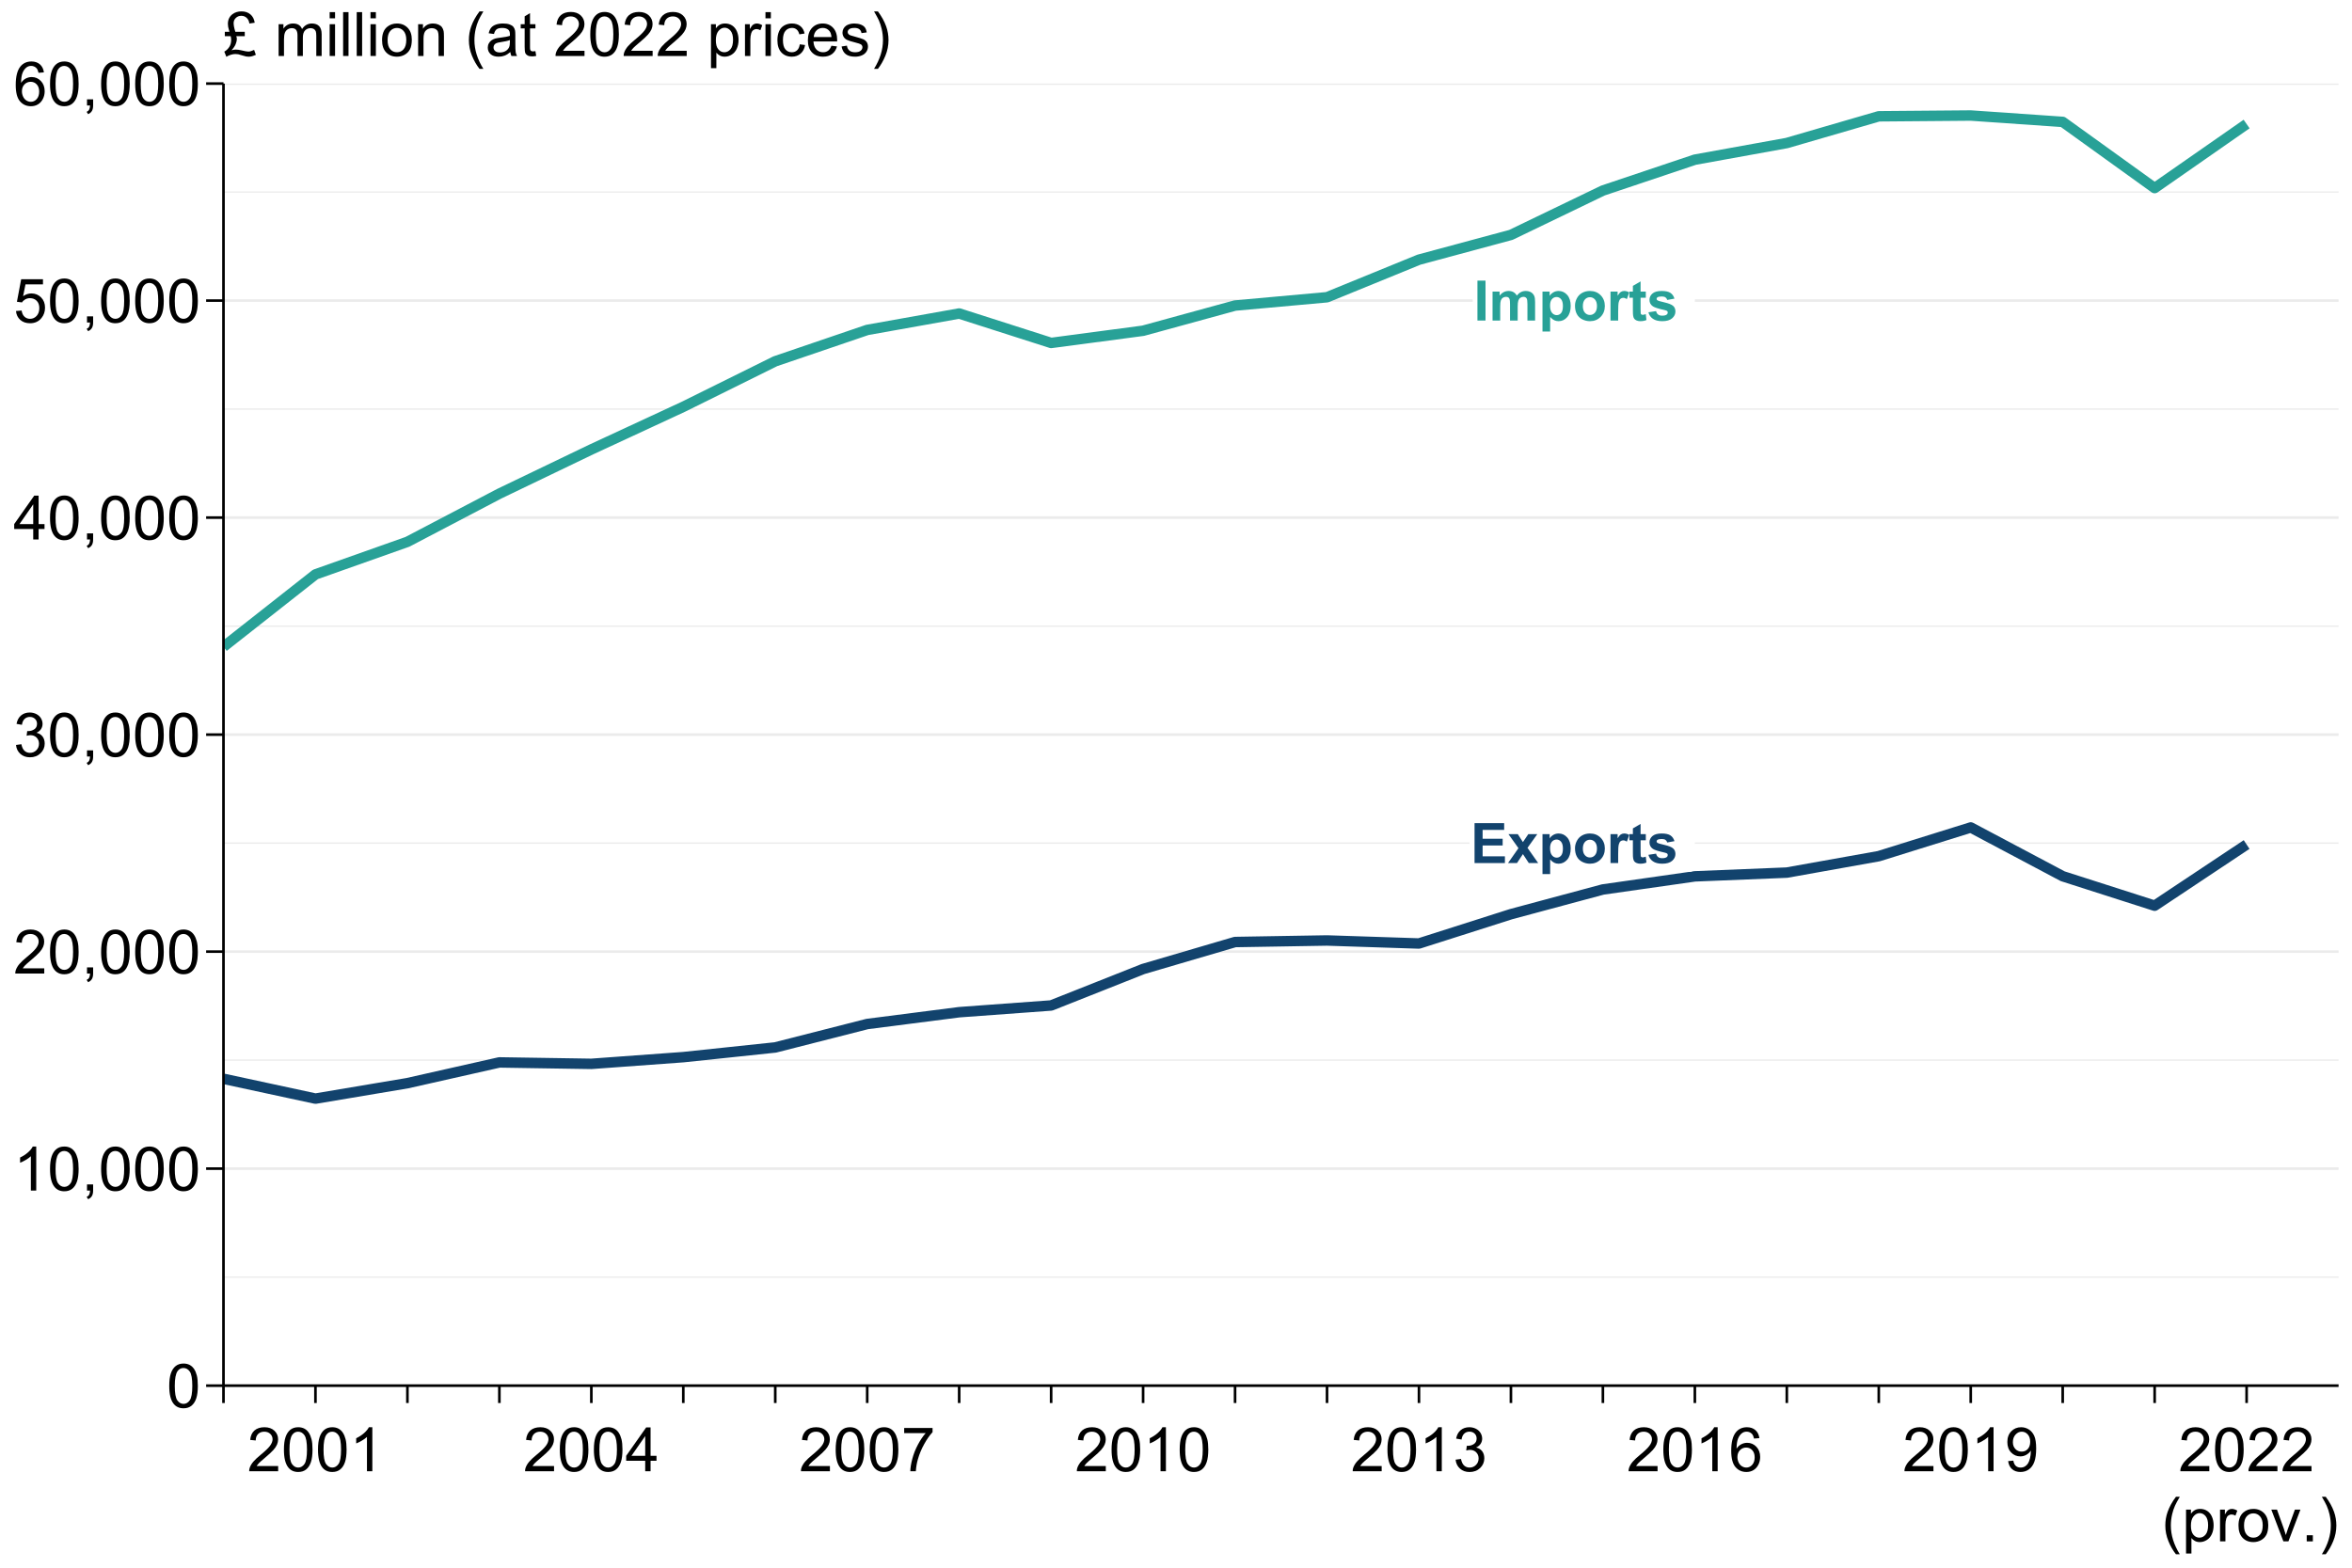 <?xml version="1.0" encoding="UTF-8"?>
<svg xmlns="http://www.w3.org/2000/svg" xmlns:xlink="http://www.w3.org/1999/xlink" width="960pt" height="640pt" viewBox="0 0 960 640" version="1.1">
<defs>
<g>
<symbol overflow="visible" id="glyph0-0">
<path style="stroke:none;" d="M 2.844 0 L 2.844 -14.227 L 14.227 -14.227 L 14.227 0 Z M 3.199 -0.355 L 13.871 -0.355 L 13.871 -13.871 L 3.199 -13.871 Z M 3.199 -0.355 "/>
</symbol>
<symbol overflow="visible" id="glyph0-1">
<path style="stroke:none;" d="M 1.656 0 L 1.656 -16.293 L 13.738 -16.293 L 13.738 -13.539 L 4.945 -13.539 L 4.945 -9.926 L 13.125 -9.926 L 13.125 -7.18 L 4.945 -7.18 L 4.945 -2.746 L 14.047 -2.746 L 14.047 0 Z M 1.656 0 "/>
</symbol>
<symbol overflow="visible" id="glyph0-2">
<path style="stroke:none;" d="M 0.133 0 L 4.391 -6.078 L 0.312 -11.805 L 4.125 -11.805 L 6.215 -8.559 L 8.414 -11.805 L 12.082 -11.805 L 8.082 -6.215 L 12.449 0 L 8.613 0 L 6.215 -3.656 L 3.789 0 Z M 0.133 0 "/>
</symbol>
<symbol overflow="visible" id="glyph0-3">
<path style="stroke:none;" d="M 1.543 -11.805 L 4.457 -11.805 L 4.457 -10.07 C 4.832 -10.66 5.344 -11.141 5.988 -11.512 C 6.633 -11.883 7.348 -12.07 8.137 -12.07 C 9.504 -12.07 10.668 -11.531 11.625 -10.457 C 12.578 -9.383 13.055 -7.887 13.059 -5.969 C 13.055 -3.996 12.574 -2.465 11.613 -1.371 C 10.648 -0.281 9.48 0.262 8.113 0.266 C 7.461 0.262 6.871 0.137 6.34 -0.121 C 5.809 -0.379 5.25 -0.824 4.668 -1.457 L 4.668 4.488 L 1.543 4.488 Z M 4.633 -6.102 C 4.629 -4.773 4.891 -3.793 5.422 -3.16 C 5.945 -2.523 6.59 -2.207 7.348 -2.211 C 8.074 -2.207 8.676 -2.5 9.156 -3.082 C 9.637 -3.664 9.879 -4.617 9.879 -5.945 C 9.879 -7.18 9.629 -8.098 9.133 -8.699 C 8.637 -9.297 8.023 -9.598 7.293 -9.602 C 6.523 -9.598 5.887 -9.305 5.387 -8.719 C 4.879 -8.129 4.629 -7.254 4.633 -6.102 Z M 4.633 -6.102 "/>
</symbol>
<symbol overflow="visible" id="glyph0-4">
<path style="stroke:none;" d="M 0.91 -6.07 C 0.906 -7.105 1.164 -8.105 1.676 -9.078 C 2.188 -10.047 2.91 -10.789 3.852 -11.301 C 4.785 -11.812 5.832 -12.07 6.992 -12.07 C 8.773 -12.07 10.238 -11.488 11.379 -10.328 C 12.52 -9.168 13.09 -7.703 13.094 -5.934 C 13.09 -4.148 12.512 -2.668 11.363 -1.496 C 10.207 -0.32 8.758 0.262 7.012 0.266 C 5.93 0.262 4.898 0.023 3.918 -0.465 C 2.934 -0.949 2.188 -1.668 1.676 -2.617 C 1.164 -3.559 0.906 -4.711 0.91 -6.07 Z M 4.113 -5.902 C 4.113 -4.727 4.391 -3.832 4.945 -3.211 C 5.5 -2.586 6.184 -2.273 7.004 -2.277 C 7.816 -2.273 8.5 -2.586 9.051 -3.211 C 9.602 -3.832 9.879 -4.734 9.879 -5.926 C 9.879 -7.074 9.602 -7.965 9.051 -8.59 C 8.5 -9.211 7.816 -9.52 7.004 -9.523 C 6.184 -9.52 5.5 -9.211 4.945 -8.59 C 4.391 -7.965 4.113 -7.066 4.113 -5.902 Z M 4.113 -5.902 "/>
</symbol>
<symbol overflow="visible" id="glyph0-5">
<path style="stroke:none;" d="M 4.625 0 L 1.5 0 L 1.5 -11.805 L 4.402 -11.805 L 4.402 -10.125 C 4.895 -10.914 5.34 -11.434 5.738 -11.691 C 6.133 -11.941 6.586 -12.07 7.09 -12.07 C 7.801 -12.07 8.484 -11.871 9.148 -11.48 L 8.18 -8.758 C 7.652 -9.098 7.164 -9.27 6.715 -9.27 C 6.277 -9.27 5.906 -9.148 5.602 -8.906 C 5.297 -8.664 5.055 -8.227 4.883 -7.602 C 4.707 -6.969 4.621 -5.652 4.625 -3.645 Z M 4.625 0 "/>
</symbol>
<symbol overflow="visible" id="glyph0-6">
<path style="stroke:none;" d="M 7.047 -11.805 L 7.047 -9.312 L 4.914 -9.312 L 4.914 -4.559 C 4.91 -3.594 4.93 -3.031 4.973 -2.871 C 5.012 -2.711 5.105 -2.578 5.25 -2.477 C 5.395 -2.371 5.57 -2.32 5.781 -2.324 C 6.066 -2.32 6.484 -2.418 7.035 -2.621 L 7.301 -0.199 C 6.574 0.109 5.75 0.262 4.836 0.266 C 4.266 0.262 3.758 0.172 3.309 -0.016 C 2.855 -0.203 2.523 -0.449 2.316 -0.75 C 2.102 -1.047 1.957 -1.453 1.879 -1.969 C 1.809 -2.328 1.773 -3.059 1.777 -4.168 L 1.777 -9.312 L 0.344 -9.312 L 0.344 -11.805 L 1.777 -11.805 L 1.777 -14.148 L 4.914 -15.973 L 4.914 -11.805 Z M 7.047 -11.805 "/>
</symbol>
<symbol overflow="visible" id="glyph0-7">
<path style="stroke:none;" d="M 0.535 -3.367 L 3.668 -3.844 C 3.801 -3.234 4.07 -2.773 4.477 -2.461 C 4.883 -2.145 5.453 -1.984 6.191 -1.988 C 6.996 -1.984 7.602 -2.133 8.012 -2.434 C 8.285 -2.637 8.426 -2.918 8.426 -3.27 C 8.426 -3.504 8.352 -3.699 8.203 -3.855 C 8.047 -4.004 7.695 -4.141 7.156 -4.27 C 4.633 -4.82 3.039 -5.328 2.367 -5.789 C 1.434 -6.426 0.965 -7.309 0.969 -8.445 C 0.965 -9.465 1.371 -10.324 2.18 -11.023 C 2.984 -11.719 4.234 -12.07 5.934 -12.07 C 7.547 -12.07 8.746 -11.805 9.535 -11.281 C 10.316 -10.75 10.859 -9.973 11.16 -8.945 L 8.215 -8.402 C 8.086 -8.859 7.844 -9.211 7.496 -9.457 C 7.141 -9.699 6.641 -9.82 5.992 -9.824 C 5.168 -9.82 4.578 -9.707 4.223 -9.48 C 3.984 -9.316 3.867 -9.105 3.867 -8.848 C 3.867 -8.621 3.969 -8.43 4.18 -8.281 C 4.457 -8.07 5.43 -7.777 7.094 -7.402 C 8.754 -7.02 9.918 -6.559 10.582 -6.012 C 11.23 -5.457 11.555 -4.684 11.559 -3.691 C 11.555 -2.605 11.102 -1.672 10.203 -0.898 C 9.297 -0.121 7.961 0.262 6.191 0.266 C 4.578 0.262 3.305 -0.059 2.371 -0.711 C 1.434 -1.359 0.82 -2.246 0.535 -3.367 Z M 0.535 -3.367 "/>
</symbol>
<symbol overflow="visible" id="glyph0-8">
<path style="stroke:none;" d="M 1.555 0 L 1.555 -16.293 L 4.848 -16.293 L 4.848 0 Z M 1.555 0 "/>
</symbol>
<symbol overflow="visible" id="glyph0-9">
<path style="stroke:none;" d="M 1.402 -11.805 L 4.277 -11.805 L 4.277 -10.191 C 5.309 -11.441 6.535 -12.07 7.957 -12.07 C 8.711 -12.07 9.363 -11.914 9.922 -11.602 C 10.477 -11.289 10.934 -10.816 11.293 -10.191 C 11.809 -10.816 12.367 -11.289 12.969 -11.602 C 13.566 -11.914 14.211 -12.07 14.895 -12.07 C 15.762 -12.07 16.492 -11.895 17.094 -11.543 C 17.691 -11.191 18.141 -10.672 18.438 -9.992 C 18.652 -9.484 18.762 -8.672 18.762 -7.547 L 18.762 0 L 15.637 0 L 15.637 -6.746 C 15.633 -7.914 15.527 -8.672 15.316 -9.016 C 15.027 -9.457 14.582 -9.68 13.98 -9.68 C 13.543 -9.68 13.129 -9.543 12.746 -9.277 C 12.359 -9.008 12.082 -8.617 11.914 -8.105 C 11.742 -7.59 11.66 -6.777 11.66 -5.668 L 11.66 0 L 8.535 0 L 8.535 -6.469 C 8.531 -7.617 8.477 -8.355 8.367 -8.691 C 8.258 -9.02 8.086 -9.27 7.852 -9.434 C 7.617 -9.598 7.301 -9.68 6.902 -9.68 C 6.418 -9.68 5.984 -9.547 5.602 -9.289 C 5.215 -9.027 4.938 -8.656 4.773 -8.168 C 4.605 -7.676 4.523 -6.863 4.523 -5.734 L 4.523 0 L 1.402 0 Z M 1.402 -11.805 "/>
</symbol>
<symbol overflow="visible" id="glyph1-0">
<path style="stroke:none;" d="M 3.125 0 L 3.125 -15.625 L 15.625 -15.625 L 15.625 0 Z M 3.516 -0.391 L 15.234 -0.391 L 15.234 -15.234 L 3.516 -15.234 Z M 3.516 -0.391 "/>
</symbol>
<symbol overflow="visible" id="glyph1-1">
<path style="stroke:none;" d="M 1.039 -8.824 C 1.035 -10.941 1.254 -12.645 1.691 -13.934 C 2.125 -15.223 2.77 -16.215 3.629 -16.918 C 4.484 -17.613 5.566 -17.965 6.871 -17.969 C 7.828 -17.965 8.672 -17.77 9.398 -17.387 C 10.121 -16.996 10.719 -16.441 11.191 -15.715 C 11.664 -14.988 12.035 -14.102 12.305 -13.055 C 12.57 -12.008 12.703 -10.598 12.707 -8.824 C 12.703 -6.723 12.488 -5.027 12.059 -3.738 C 11.629 -2.449 10.984 -1.453 10.125 -0.75 C 9.266 -0.047 8.18 0.305 6.871 0.305 C 5.145 0.305 3.789 -0.312 2.809 -1.551 C 1.625 -3.039 1.035 -5.465 1.039 -8.824 Z M 3.297 -8.824 C 3.293 -5.887 3.637 -3.93 4.328 -2.957 C 5.012 -1.984 5.859 -1.5 6.871 -1.5 C 7.879 -1.5 8.727 -1.988 9.418 -2.965 C 10.102 -3.941 10.445 -5.895 10.449 -8.824 C 10.445 -11.77 10.102 -13.727 9.418 -14.695 C 8.727 -15.664 7.871 -16.148 6.848 -16.148 C 5.836 -16.148 5.031 -15.719 4.43 -14.867 C 3.672 -13.773 3.293 -11.762 3.297 -8.824 Z M 3.297 -8.824 "/>
</symbol>
<symbol overflow="visible" id="glyph1-2">
<path style="stroke:none;" d="M 9.312 0 L 7.117 0 L 7.117 -14 C 6.586 -13.492 5.891 -12.988 5.035 -12.488 C 4.172 -11.98 3.402 -11.602 2.723 -11.352 L 2.723 -13.477 C 3.949 -14.055 5.023 -14.754 5.945 -15.574 C 6.863 -16.395 7.516 -17.191 7.898 -17.969 L 9.312 -17.969 Z M 9.312 0 "/>
</symbol>
<symbol overflow="visible" id="glyph1-3">
<path style="stroke:none;" d="M 2.223 0 L 2.223 -2.504 L 4.723 -2.504 L 4.723 0 C 4.723 0.918 4.559 1.66 4.234 2.227 C 3.906 2.793 3.391 3.23 2.688 3.539 L 2.074 2.602 C 2.535 2.398 2.875 2.098 3.098 1.703 C 3.316 1.305 3.441 0.738 3.469 0 Z M 2.223 0 "/>
</symbol>
<symbol overflow="visible" id="glyph1-4">
<path style="stroke:none;" d="M 12.586 -2.113 L 12.586 0 L 0.758 0 C 0.738 -0.527 0.824 -1.035 1.012 -1.527 C 1.312 -2.328 1.793 -3.121 2.457 -3.906 C 3.117 -4.684 4.078 -5.586 5.336 -6.617 C 7.277 -8.207 8.59 -9.473 9.277 -10.406 C 9.957 -11.336 10.301 -12.215 10.305 -13.051 C 10.301 -13.918 9.988 -14.652 9.367 -15.25 C 8.742 -15.848 7.93 -16.148 6.934 -16.148 C 5.871 -16.148 5.027 -15.828 4.395 -15.195 C 3.758 -14.559 3.434 -13.684 3.43 -12.562 L 1.172 -12.793 C 1.324 -14.473 1.902 -15.758 2.914 -16.645 C 3.922 -17.523 5.281 -17.965 6.984 -17.969 C 8.699 -17.965 10.055 -17.488 11.059 -16.539 C 12.059 -15.586 12.562 -14.406 12.562 -13 C 12.562 -12.281 12.414 -11.578 12.121 -10.887 C 11.828 -10.195 11.344 -9.465 10.664 -8.703 C 9.984 -7.934 8.852 -6.887 7.273 -5.555 C 5.953 -4.445 5.109 -3.691 4.734 -3.301 C 4.359 -2.902 4.051 -2.508 3.809 -2.113 Z M 12.586 -2.113 "/>
</symbol>
<symbol overflow="visible" id="glyph1-5">
<path style="stroke:none;" d="M 1.051 -4.723 L 3.246 -5.016 C 3.496 -3.77 3.926 -2.871 4.535 -2.324 C 5.141 -1.773 5.879 -1.5 6.75 -1.5 C 7.781 -1.5 8.652 -1.855 9.367 -2.574 C 10.078 -3.285 10.434 -4.176 10.438 -5.238 C 10.434 -6.246 10.105 -7.074 9.449 -7.73 C 8.789 -8.383 7.949 -8.711 6.934 -8.715 C 6.516 -8.711 6 -8.633 5.383 -8.473 L 5.629 -10.398 C 5.773 -10.379 5.891 -10.371 5.98 -10.375 C 6.914 -10.371 7.758 -10.613 8.508 -11.105 C 9.258 -11.59 9.633 -12.344 9.633 -13.367 C 9.633 -14.168 9.359 -14.836 8.812 -15.367 C 8.266 -15.895 7.562 -16.16 6.703 -16.164 C 5.848 -16.16 5.133 -15.891 4.566 -15.355 C 3.992 -14.816 3.629 -14.012 3.469 -12.938 L 1.27 -13.328 C 1.535 -14.801 2.145 -15.941 3.098 -16.754 C 4.047 -17.559 5.23 -17.965 6.652 -17.969 C 7.625 -17.965 8.523 -17.754 9.348 -17.34 C 10.168 -16.918 10.797 -16.348 11.234 -15.625 C 11.668 -14.898 11.887 -14.129 11.891 -13.316 C 11.887 -12.539 11.68 -11.836 11.266 -11.203 C 10.848 -10.57 10.234 -10.066 9.422 -9.691 C 10.48 -9.449 11.301 -8.941 11.891 -8.172 C 12.473 -7.402 12.766 -6.441 12.77 -5.285 C 12.766 -3.723 12.195 -2.398 11.059 -1.312 C 9.918 -0.227 8.48 0.316 6.738 0.316 C 5.168 0.316 3.863 -0.148 2.824 -1.086 C 1.785 -2.02 1.191 -3.234 1.051 -4.723 Z M 1.051 -4.723 "/>
</symbol>
<symbol overflow="visible" id="glyph1-6">
<path style="stroke:none;" d="M 8.082 0 L 8.082 -4.285 L 0.316 -4.285 L 0.316 -6.297 L 8.484 -17.895 L 10.277 -17.895 L 10.277 -6.297 L 12.695 -6.297 L 12.695 -4.285 L 10.277 -4.285 L 10.277 0 Z M 8.082 -6.297 L 8.082 -14.367 L 2.477 -6.297 Z M 8.082 -6.297 "/>
</symbol>
<symbol overflow="visible" id="glyph1-7">
<path style="stroke:none;" d="M 1.039 -4.688 L 3.344 -4.883 C 3.512 -3.758 3.91 -2.914 4.535 -2.348 C 5.156 -1.781 5.906 -1.5 6.789 -1.5 C 7.844 -1.5 8.738 -1.898 9.473 -2.695 C 10.203 -3.492 10.57 -4.551 10.57 -5.871 C 10.57 -7.121 10.219 -8.109 9.516 -8.836 C 8.812 -9.562 7.891 -9.926 6.75 -9.926 C 6.039 -9.926 5.398 -9.762 4.832 -9.441 C 4.262 -9.117 3.816 -8.703 3.492 -8.191 L 1.43 -8.461 L 3.16 -17.652 L 12.062 -17.652 L 12.062 -15.551 L 4.918 -15.551 L 3.953 -10.742 C 5.027 -11.488 6.156 -11.863 7.336 -11.867 C 8.898 -11.863 10.215 -11.324 11.289 -10.242 C 12.363 -9.156 12.902 -7.762 12.902 -6.066 C 12.902 -4.441 12.43 -3.043 11.488 -1.867 C 10.336 -0.418 8.77 0.305 6.789 0.305 C 5.156 0.305 3.828 -0.148 2.801 -1.062 C 1.77 -1.969 1.18 -3.18 1.039 -4.688 Z M 1.039 -4.688 "/>
</symbol>
<symbol overflow="visible" id="glyph1-8">
<path style="stroke:none;" d="M 12.438 -13.512 L 10.254 -13.344 C 10.059 -14.203 9.781 -14.832 9.422 -15.223 C 8.828 -15.848 8.094 -16.16 7.227 -16.164 C 6.523 -16.16 5.91 -15.965 5.383 -15.578 C 4.688 -15.07 4.141 -14.332 3.746 -13.367 C 3.344 -12.395 3.137 -11.016 3.125 -9.227 C 3.648 -10.031 4.297 -10.629 5.066 -11.023 C 5.828 -11.41 6.629 -11.605 7.469 -11.609 C 8.934 -11.605 10.18 -11.066 11.211 -9.992 C 12.238 -8.91 12.754 -7.52 12.758 -5.812 C 12.754 -4.688 12.512 -3.641 12.031 -2.68 C 11.543 -1.711 10.879 -0.973 10.035 -0.465 C 9.188 0.051 8.227 0.305 7.152 0.305 C 5.32 0.305 3.828 -0.367 2.672 -1.715 C 1.516 -3.059 0.938 -5.277 0.941 -8.375 C 0.938 -11.828 1.574 -14.344 2.855 -15.918 C 3.965 -17.281 5.469 -17.965 7.359 -17.969 C 8.766 -17.965 9.918 -17.57 10.82 -16.785 C 11.719 -15.992 12.258 -14.902 12.438 -13.512 Z M 3.469 -5.797 C 3.469 -5.039 3.629 -4.316 3.949 -3.625 C 4.27 -2.93 4.719 -2.402 5.297 -2.043 C 5.875 -1.68 6.48 -1.5 7.117 -1.5 C 8.043 -1.5 8.84 -1.871 9.508 -2.621 C 10.176 -3.367 10.512 -4.387 10.512 -5.676 C 10.512 -6.91 10.18 -7.883 9.52 -8.598 C 8.859 -9.309 8.031 -9.668 7.031 -9.668 C 6.039 -9.668 5.195 -9.309 4.504 -8.598 C 3.812 -7.883 3.469 -6.949 3.469 -5.797 Z M 3.469 -5.797 "/>
</symbol>
<symbol overflow="visible" id="glyph1-9">
<path style="stroke:none;" d="M 1.184 -15.551 L 1.184 -17.664 L 12.77 -17.664 L 12.77 -15.953 C 11.625 -14.738 10.496 -13.129 9.379 -11.121 C 8.258 -9.109 7.395 -7.039 6.789 -4.918 C 6.348 -3.418 6.066 -1.781 5.945 0 L 3.688 0 C 3.707 -1.406 3.984 -3.105 4.516 -5.102 C 5.043 -7.094 5.801 -9.016 6.793 -10.871 C 7.777 -12.719 8.832 -14.281 9.949 -15.551 Z M 1.184 -15.551 "/>
</symbol>
<symbol overflow="visible" id="glyph1-10">
<path style="stroke:none;" d="M 1.367 -4.137 L 3.48 -4.332 C 3.656 -3.336 3.996 -2.617 4.504 -2.172 C 5.008 -1.723 5.656 -1.5 6.445 -1.5 C 7.117 -1.5 7.707 -1.652 8.219 -1.965 C 8.727 -2.27 9.145 -2.684 9.473 -3.203 C 9.797 -3.719 10.07 -4.418 10.289 -5.297 C 10.508 -6.176 10.617 -7.07 10.621 -7.984 C 10.617 -8.078 10.613 -8.223 10.609 -8.422 C 10.168 -7.719 9.566 -7.152 8.805 -6.719 C 8.043 -6.281 7.219 -6.062 6.336 -6.066 C 4.852 -6.062 3.598 -6.602 2.574 -7.676 C 1.547 -8.75 1.035 -10.164 1.039 -11.926 C 1.035 -13.738 1.57 -15.199 2.645 -16.309 C 3.711 -17.41 5.051 -17.965 6.664 -17.969 C 7.824 -17.965 8.891 -17.652 9.855 -17.027 C 10.82 -16.402 11.551 -15.508 12.055 -14.348 C 12.551 -13.188 12.801 -11.508 12.805 -9.312 C 12.801 -7.023 12.555 -5.203 12.059 -3.852 C 11.562 -2.492 10.824 -1.461 9.844 -0.758 C 8.863 -0.047 7.715 0.305 6.398 0.305 C 4.996 0.305 3.852 -0.082 2.965 -0.859 C 2.078 -1.637 1.543 -2.73 1.367 -4.137 Z M 10.363 -12.035 C 10.359 -13.297 10.023 -14.297 9.355 -15.039 C 8.684 -15.777 7.875 -16.148 6.934 -16.148 C 5.953 -16.148 5.105 -15.75 4.383 -14.953 C 3.656 -14.156 3.293 -13.121 3.297 -11.852 C 3.293 -10.711 3.637 -9.785 4.328 -9.074 C 5.012 -8.359 5.859 -8.004 6.871 -8.008 C 7.887 -8.004 8.723 -8.359 9.379 -9.074 C 10.031 -9.785 10.359 -10.773 10.363 -12.035 Z M 10.363 -12.035 "/>
</symbol>
<symbol overflow="visible" id="glyph1-11">
<path style="stroke:none;" d="M 4.836 -9.875 L 8.68 -9.875 L 8.68 -8.07 L 5.211 -8.07 C 5.363 -7.707 5.441 -7.352 5.445 -6.996 C 5.441 -6.285 5.273 -5.535 4.938 -4.746 C 4.598 -3.957 4.043 -3.152 3.273 -2.332 C 3.91 -2.512 4.496 -2.602 5.031 -2.602 C 5.703 -2.602 6.465 -2.5 7.312 -2.297 C 8.711 -1.961 9.656 -1.793 10.156 -1.793 C 10.754 -1.793 11.535 -2.02 12.5 -2.477 L 13.207 -0.465 C 12.457 -0.145 11.875 0.059 11.469 0.156 C 11.055 0.254 10.648 0.305 10.242 0.305 C 9.898 0.305 9.551 0.27 9.203 0.207 C 8.98 0.164 8.453 0.02 7.621 -0.234 C 6.785 -0.492 6.246 -0.645 6.008 -0.695 C 5.621 -0.758 5.238 -0.789 4.859 -0.793 C 4.27 -0.789 3.645 -0.688 2.984 -0.488 C 2.316 -0.281 1.715 -0.008 1.172 0.344 L 0.328 -1.77 C 1.109 -2.199 1.77 -2.812 2.316 -3.617 C 2.859 -4.414 3.133 -5.395 3.137 -6.555 C 3.133 -7.051 3.066 -7.555 2.93 -8.07 L 0.539 -8.07 L 0.539 -9.875 L 2.418 -9.875 C 2.148 -10.781 1.977 -11.449 1.902 -11.871 C 1.828 -12.289 1.793 -12.695 1.793 -13.098 C 1.793 -14.785 2.418 -16.109 3.676 -17.066 C 4.68 -17.82 5.902 -18.199 7.336 -18.199 C 8.809 -18.199 10.023 -17.793 10.98 -16.984 C 11.934 -16.176 12.52 -15.039 12.742 -13.574 L 10.559 -13.246 C 10.434 -14.219 10.066 -14.988 9.465 -15.551 C 8.855 -16.113 8.133 -16.395 7.289 -16.395 C 6.383 -16.395 5.629 -16.102 5.035 -15.52 C 4.434 -14.938 4.137 -14.234 4.137 -13.414 C 4.137 -12.508 4.367 -11.328 4.836 -9.875 Z M 4.836 -9.875 "/>
</symbol>
<symbol overflow="visible" id="glyph1-12">
<path style="stroke:none;" d=""/>
</symbol>
<symbol overflow="visible" id="glyph1-13">
<path style="stroke:none;" d="M 1.648 0 L 1.648 -12.965 L 3.613 -12.965 L 3.613 -11.145 C 4.016 -11.777 4.555 -12.285 5.234 -12.676 C 5.906 -13.059 6.676 -13.254 7.543 -13.258 C 8.5 -13.254 9.289 -13.055 9.906 -12.66 C 10.52 -12.258 10.953 -11.699 11.207 -10.984 C 12.227 -12.496 13.562 -13.254 15.211 -13.258 C 16.496 -13.254 17.484 -12.898 18.176 -12.188 C 18.867 -11.477 19.211 -10.379 19.215 -8.898 L 19.215 0 L 17.027 0 L 17.027 -8.168 C 17.027 -9.043 16.953 -9.672 16.812 -10.062 C 16.668 -10.445 16.41 -10.758 16.039 -10.996 C 15.66 -11.23 15.223 -11.348 14.723 -11.352 C 13.809 -11.348 13.051 -11.047 12.449 -10.441 C 11.844 -9.836 11.543 -8.863 11.547 -7.531 L 11.547 0 L 9.352 0 L 9.352 -8.422 C 9.352 -9.395 9.172 -10.129 8.812 -10.617 C 8.453 -11.105 7.867 -11.348 7.055 -11.352 C 6.438 -11.348 5.863 -11.188 5.34 -10.863 C 4.812 -10.535 4.434 -10.059 4.199 -9.434 C 3.961 -8.809 3.844 -7.906 3.844 -6.727 L 3.844 0 Z M 1.648 0 "/>
</symbol>
<symbol overflow="visible" id="glyph1-14">
<path style="stroke:none;" d="M 1.66 -15.367 L 1.66 -17.895 L 3.859 -17.895 L 3.859 -15.367 Z M 1.66 0 L 1.66 -12.965 L 3.859 -12.965 L 3.859 0 Z M 1.66 0 "/>
</symbol>
<symbol overflow="visible" id="glyph1-15">
<path style="stroke:none;" d="M 1.598 0 L 1.598 -17.895 L 3.797 -17.895 L 3.797 0 Z M 1.598 0 "/>
</symbol>
<symbol overflow="visible" id="glyph1-16">
<path style="stroke:none;" d="M 0.828 -6.48 C 0.824 -8.879 1.492 -10.656 2.832 -11.816 C 3.941 -12.773 5.301 -13.254 6.91 -13.258 C 8.688 -13.254 10.145 -12.668 11.277 -11.504 C 12.406 -10.332 12.973 -8.719 12.977 -6.664 C 12.973 -4.992 12.723 -3.68 12.227 -2.727 C 11.723 -1.766 10.992 -1.023 10.039 -0.5 C 9.078 0.031 8.035 0.293 6.91 0.293 C 5.09 0.293 3.625 -0.289 2.508 -1.453 C 1.387 -2.617 0.824 -4.293 0.828 -6.48 Z M 3.09 -6.48 C 3.086 -4.82 3.449 -3.578 4.176 -2.754 C 4.898 -1.926 5.809 -1.512 6.91 -1.516 C 7.996 -1.512 8.906 -1.926 9.633 -2.758 C 10.355 -3.586 10.715 -4.852 10.719 -6.555 C 10.715 -8.156 10.352 -9.371 9.625 -10.199 C 8.895 -11.023 7.988 -11.438 6.91 -11.438 C 5.809 -11.438 4.898 -11.023 4.176 -10.203 C 3.449 -9.379 3.086 -8.141 3.09 -6.48 Z M 3.09 -6.48 "/>
</symbol>
<symbol overflow="visible" id="glyph1-17">
<path style="stroke:none;" d="M 1.648 0 L 1.648 -12.965 L 3.625 -12.965 L 3.625 -11.121 C 4.574 -12.543 5.949 -13.254 7.75 -13.258 C 8.527 -13.254 9.246 -13.113 9.906 -12.836 C 10.559 -12.551 11.051 -12.184 11.379 -11.73 C 11.703 -11.273 11.93 -10.73 12.062 -10.109 C 12.141 -9.695 12.18 -8.984 12.184 -7.973 L 12.184 0 L 9.984 0 L 9.984 -7.887 C 9.984 -8.777 9.898 -9.445 9.727 -9.891 C 9.555 -10.336 9.25 -10.688 8.82 -10.953 C 8.383 -11.215 7.875 -11.348 7.289 -11.352 C 6.352 -11.348 5.543 -11.051 4.863 -10.461 C 4.184 -9.863 3.844 -8.738 3.844 -7.078 L 3.844 0 Z M 1.648 0 "/>
</symbol>
<symbol overflow="visible" id="glyph1-18">
<path style="stroke:none;" d="M 5.848 5.262 C 4.633 3.73 3.605 1.941 2.77 -0.109 C 1.93 -2.16 1.512 -4.285 1.516 -6.48 C 1.512 -8.418 1.824 -10.273 2.453 -12.047 C 3.184 -14.105 4.316 -16.156 5.848 -18.199 L 7.422 -18.199 C 6.434 -16.504 5.781 -15.293 5.469 -14.574 C 4.969 -13.449 4.578 -12.277 4.297 -11.059 C 3.945 -9.535 3.773 -8.008 3.773 -6.469 C 3.773 -2.555 4.988 1.355 7.422 5.262 Z M 5.848 5.262 "/>
</symbol>
<symbol overflow="visible" id="glyph1-19">
<path style="stroke:none;" d="M 10.109 -1.598 C 9.289 -0.906 8.508 -0.418 7.758 -0.133 C 7.004 0.152 6.195 0.293 5.336 0.293 C 3.91 0.293 2.816 -0.055 2.051 -0.75 C 1.285 -1.445 0.902 -2.332 0.902 -3.418 C 0.902 -4.051 1.047 -4.633 1.336 -5.156 C 1.625 -5.68 2 -6.102 2.469 -6.422 C 2.934 -6.738 3.465 -6.977 4.055 -7.141 C 4.484 -7.254 5.133 -7.363 6.008 -7.469 C 7.777 -7.68 9.086 -7.934 9.926 -8.227 C 9.934 -8.527 9.938 -8.719 9.938 -8.801 C 9.938 -9.695 9.727 -10.324 9.312 -10.695 C 8.75 -11.188 7.918 -11.438 6.812 -11.438 C 5.777 -11.438 5.016 -11.254 4.523 -10.895 C 4.031 -10.527 3.664 -9.887 3.43 -8.973 L 1.281 -9.266 C 1.473 -10.18 1.793 -10.922 2.246 -11.492 C 2.691 -12.055 3.34 -12.492 4.188 -12.797 C 5.031 -13.102 6.012 -13.254 7.129 -13.258 C 8.234 -13.254 9.133 -13.125 9.824 -12.867 C 10.516 -12.605 11.023 -12.277 11.352 -11.883 C 11.672 -11.488 11.902 -10.988 12.035 -10.387 C 12.105 -10.012 12.141 -9.336 12.145 -8.363 L 12.145 -5.434 C 12.141 -3.387 12.188 -2.094 12.285 -1.555 C 12.375 -1.012 12.562 -0.496 12.844 0 L 10.547 0 C 10.316 -0.453 10.168 -0.984 10.109 -1.598 Z M 9.926 -6.508 C 9.125 -6.18 7.926 -5.902 6.336 -5.676 C 5.43 -5.543 4.793 -5.395 4.418 -5.234 C 4.043 -5.07 3.754 -4.836 3.551 -4.523 C 3.348 -4.211 3.246 -3.863 3.246 -3.48 C 3.246 -2.895 3.465 -2.406 3.91 -2.016 C 4.352 -1.625 5.004 -1.43 5.859 -1.43 C 6.703 -1.43 7.453 -1.613 8.117 -1.984 C 8.773 -2.352 9.258 -2.859 9.57 -3.504 C 9.805 -4 9.926 -4.73 9.926 -5.699 Z M 9.926 -6.508 "/>
</symbol>
<symbol overflow="visible" id="glyph1-20">
<path style="stroke:none;" d="M 6.445 -1.965 L 6.762 -0.023 C 6.145 0.105 5.59 0.168 5.102 0.172 C 4.301 0.168 3.684 0.047 3.246 -0.207 C 2.805 -0.457 2.492 -0.789 2.316 -1.203 C 2.137 -1.609 2.051 -2.477 2.051 -3.797 L 2.051 -11.254 L 0.438 -11.254 L 0.438 -12.965 L 2.051 -12.965 L 2.051 -16.176 L 4.234 -17.492 L 4.234 -12.965 L 6.445 -12.965 L 6.445 -11.254 L 4.234 -11.254 L 4.234 -3.676 C 4.23 -3.043 4.27 -2.641 4.352 -2.465 C 4.426 -2.281 4.551 -2.137 4.73 -2.035 C 4.902 -1.926 5.152 -1.875 5.48 -1.879 C 5.723 -1.875 6.047 -1.902 6.445 -1.965 Z M 6.445 -1.965 "/>
</symbol>
<symbol overflow="visible" id="glyph1-21">
<path style="stroke:none;" d="M 1.648 4.969 L 1.648 -12.965 L 3.648 -12.965 L 3.648 -11.281 C 4.121 -11.938 4.656 -12.434 5.25 -12.762 C 5.844 -13.09 6.562 -13.254 7.41 -13.258 C 8.516 -13.254 9.492 -12.969 10.34 -12.402 C 11.184 -11.828 11.82 -11.023 12.254 -9.988 C 12.684 -8.949 12.902 -7.812 12.902 -6.578 C 12.902 -5.25 12.664 -4.055 12.188 -2.996 C 11.711 -1.93 11.02 -1.117 10.113 -0.555 C 9.207 0.012 8.25 0.293 7.25 0.293 C 6.516 0.293 5.859 0.141 5.277 -0.168 C 4.695 -0.477 4.219 -0.867 3.844 -1.344 L 3.844 4.969 Z M 3.637 -6.41 C 3.633 -4.738 3.969 -3.504 4.648 -2.711 C 5.32 -1.91 6.141 -1.512 7.105 -1.516 C 8.078 -1.512 8.914 -1.926 9.613 -2.754 C 10.305 -3.578 10.652 -4.855 10.656 -6.594 C 10.652 -8.242 10.312 -9.48 9.637 -10.301 C 8.953 -11.121 8.141 -11.531 7.203 -11.535 C 6.262 -11.531 5.434 -11.094 4.715 -10.223 C 3.992 -9.344 3.633 -8.074 3.637 -6.41 Z M 3.637 -6.41 "/>
</symbol>
<symbol overflow="visible" id="glyph1-22">
<path style="stroke:none;" d="M 1.625 0 L 1.625 -12.965 L 3.602 -12.965 L 3.602 -11 C 4.105 -11.914 4.57 -12.52 5 -12.816 C 5.422 -13.105 5.895 -13.254 6.41 -13.258 C 7.148 -13.254 7.898 -13.016 8.668 -12.547 L 7.91 -10.512 C 7.371 -10.824 6.832 -10.98 6.297 -10.984 C 5.816 -10.98 5.387 -10.836 5.004 -10.551 C 4.621 -10.262 4.348 -9.863 4.188 -9.352 C 3.941 -8.57 3.82 -7.715 3.82 -6.789 L 3.82 0 Z M 1.625 0 "/>
</symbol>
<symbol overflow="visible" id="glyph1-23">
<path style="stroke:none;" d="M 10.109 -4.75 L 12.27 -4.469 C 12.031 -2.977 11.426 -1.809 10.453 -0.969 C 9.48 -0.125 8.285 0.293 6.871 0.293 C 5.094 0.293 3.668 -0.285 2.594 -1.445 C 1.512 -2.605 0.973 -4.27 0.977 -6.434 C 0.973 -7.832 1.203 -9.055 1.672 -10.105 C 2.133 -11.156 2.84 -11.945 3.789 -12.469 C 4.734 -12.992 5.766 -13.254 6.883 -13.258 C 8.289 -13.254 9.441 -12.898 10.34 -12.188 C 11.234 -11.477 11.809 -10.465 12.062 -9.156 L 9.926 -8.824 C 9.719 -9.695 9.355 -10.348 8.844 -10.789 C 8.324 -11.227 7.699 -11.449 6.969 -11.449 C 5.859 -11.449 4.961 -11.051 4.27 -10.258 C 3.578 -9.465 3.234 -8.211 3.234 -6.492 C 3.234 -4.75 3.566 -3.484 4.234 -2.699 C 4.902 -1.906 5.773 -1.512 6.848 -1.516 C 7.707 -1.512 8.426 -1.777 9.008 -2.309 C 9.582 -2.836 9.949 -3.648 10.109 -4.75 Z M 10.109 -4.75 "/>
</symbol>
<symbol overflow="visible" id="glyph1-24">
<path style="stroke:none;" d="M 10.523 -4.176 L 12.793 -3.895 C 12.434 -2.566 11.773 -1.535 10.805 -0.805 C 9.836 -0.07 8.598 0.293 7.094 0.293 C 5.195 0.293 3.691 -0.289 2.582 -1.457 C 1.469 -2.625 0.914 -4.262 0.914 -6.371 C 0.914 -8.551 1.473 -10.246 2.598 -11.449 C 3.719 -12.652 5.176 -13.254 6.969 -13.258 C 8.699 -13.254 10.117 -12.664 11.219 -11.488 C 12.316 -10.305 12.867 -8.645 12.867 -6.508 C 12.867 -6.375 12.863 -6.18 12.855 -5.922 L 3.188 -5.922 C 3.266 -4.496 3.668 -3.406 4.395 -2.648 C 5.117 -1.891 6.02 -1.512 7.105 -1.516 C 7.906 -1.512 8.594 -1.723 9.168 -2.148 C 9.734 -2.566 10.188 -3.242 10.523 -4.176 Z M 3.309 -7.727 L 10.547 -7.727 C 10.445 -8.816 10.168 -9.633 9.719 -10.18 C 9.016 -11.023 8.109 -11.449 6.996 -11.449 C 5.984 -11.449 5.133 -11.109 4.449 -10.434 C 3.758 -9.758 3.379 -8.855 3.309 -7.727 Z M 3.309 -7.727 "/>
</symbol>
<symbol overflow="visible" id="glyph1-25">
<path style="stroke:none;" d="M 0.77 -3.871 L 2.941 -4.211 C 3.062 -3.34 3.402 -2.672 3.961 -2.211 C 4.516 -1.742 5.293 -1.512 6.297 -1.516 C 7.305 -1.512 8.055 -1.715 8.543 -2.129 C 9.031 -2.535 9.273 -3.02 9.277 -3.578 C 9.273 -4.07 9.059 -4.461 8.629 -4.75 C 8.328 -4.941 7.578 -5.188 6.383 -5.492 C 4.77 -5.895 3.656 -6.246 3.035 -6.547 C 2.41 -6.844 1.938 -7.258 1.617 -7.781 C 1.297 -8.305 1.137 -8.883 1.137 -9.523 C 1.137 -10.094 1.266 -10.629 1.531 -11.125 C 1.793 -11.617 2.156 -12.027 2.613 -12.352 C 2.953 -12.602 3.418 -12.812 4.008 -12.992 C 4.598 -13.164 5.23 -13.254 5.906 -13.258 C 6.922 -13.254 7.812 -13.105 8.586 -12.816 C 9.352 -12.52 9.922 -12.125 10.289 -11.625 C 10.656 -11.125 10.906 -10.453 11.047 -9.617 L 8.898 -9.328 C 8.801 -9.992 8.52 -10.512 8.051 -10.887 C 7.582 -11.262 6.918 -11.449 6.066 -11.449 C 5.055 -11.449 4.336 -11.281 3.906 -10.949 C 3.473 -10.613 3.258 -10.223 3.258 -9.777 C 3.258 -9.492 3.348 -9.234 3.527 -9.008 C 3.707 -8.77 3.988 -8.574 4.371 -8.422 C 4.59 -8.336 5.234 -8.148 6.312 -7.859 C 7.859 -7.441 8.945 -7.102 9.562 -6.84 C 10.176 -6.574 10.656 -6.191 11.008 -5.688 C 11.355 -5.18 11.531 -4.555 11.535 -3.809 C 11.531 -3.074 11.316 -2.383 10.895 -1.738 C 10.465 -1.09 9.848 -0.59 9.043 -0.238 C 8.234 0.117 7.324 0.293 6.312 0.293 C 4.625 0.293 3.344 -0.055 2.461 -0.754 C 1.578 -1.453 1.012 -2.492 0.77 -3.871 Z M 0.77 -3.871 "/>
</symbol>
<symbol overflow="visible" id="glyph1-26">
<path style="stroke:none;" d="M 3.09 5.262 L 1.516 5.262 C 3.945 1.355 5.16 -2.555 5.164 -6.469 C 5.16 -8 4.988 -9.516 4.641 -11.023 C 4.359 -12.242 3.973 -13.414 3.48 -14.539 C 3.16 -15.266 2.504 -16.488 1.516 -18.199 L 3.09 -18.199 C 4.613 -16.156 5.746 -14.105 6.48 -12.047 C 7.105 -10.273 7.418 -8.418 7.422 -6.48 C 7.418 -4.285 6.996 -2.16 6.156 -0.109 C 5.312 1.941 4.289 3.73 3.09 5.262 Z M 3.09 5.262 "/>
</symbol>
<symbol overflow="visible" id="glyph1-27">
<path style="stroke:none;" d="M 5.25 0 L 0.316 -12.965 L 2.637 -12.965 L 5.422 -5.199 C 5.719 -4.355 5.996 -3.484 6.25 -2.586 C 6.441 -3.266 6.715 -4.09 7.066 -5.055 L 9.949 -12.965 L 12.207 -12.965 L 7.301 0 Z M 5.25 0 "/>
</symbol>
<symbol overflow="visible" id="glyph1-28">
<path style="stroke:none;" d="M 2.27 0 L 2.27 -2.504 L 4.773 -2.504 L 4.773 0 Z M 2.27 0 "/>
</symbol>
</g>
<clipPath id="clip1">
  <path d="M 91.223 34.117 L 954.52 34.117 L 954.52 565.68 L 91.223 565.68 Z M 91.223 34.117 "/>
</clipPath>
<clipPath id="clip2">
  <path d="M 91.223 521 L 954.52 521 L 954.52 522 L 91.223 522 Z M 91.223 521 "/>
</clipPath>
<clipPath id="clip3">
  <path d="M 91.223 432 L 954.52 432 L 954.52 434 L 91.223 434 Z M 91.223 432 "/>
</clipPath>
<clipPath id="clip4">
  <path d="M 91.223 343 L 954.52 343 L 954.52 345 L 91.223 345 Z M 91.223 343 "/>
</clipPath>
<clipPath id="clip5">
  <path d="M 91.223 255 L 954.52 255 L 954.52 256 L 91.223 256 Z M 91.223 255 "/>
</clipPath>
<clipPath id="clip6">
  <path d="M 91.223 166 L 954.52 166 L 954.52 168 L 91.223 168 Z M 91.223 166 "/>
</clipPath>
<clipPath id="clip7">
  <path d="M 91.223 78 L 954.52 78 L 954.52 79 L 91.223 79 Z M 91.223 78 "/>
</clipPath>
<clipPath id="clip8">
  <path d="M 91.223 565 L 954.52 565 L 954.52 565.68 L 91.223 565.68 Z M 91.223 565 "/>
</clipPath>
<clipPath id="clip9">
  <path d="M 91.223 476 L 954.52 476 L 954.52 478 L 91.223 478 Z M 91.223 476 "/>
</clipPath>
<clipPath id="clip10">
  <path d="M 91.223 387 L 954.52 387 L 954.52 390 L 91.223 390 Z M 91.223 387 "/>
</clipPath>
<clipPath id="clip11">
  <path d="M 91.223 299 L 954.52 299 L 954.52 301 L 91.223 301 Z M 91.223 299 "/>
</clipPath>
<clipPath id="clip12">
  <path d="M 91.223 210 L 954.52 210 L 954.52 212 L 91.223 212 Z M 91.223 210 "/>
</clipPath>
<clipPath id="clip13">
  <path d="M 91.223 122 L 954.52 122 L 954.52 124 L 91.223 124 Z M 91.223 122 "/>
</clipPath>
<clipPath id="clip14">
  <path d="M 91.223 34.117 L 954.52 34.117 L 954.52 35 L 91.223 35 Z M 91.223 34.117 "/>
</clipPath>
<clipPath id="clip15">
  <path d="M 91.223 335 L 920 335 L 920 451 L 91.223 451 Z M 91.223 335 "/>
</clipPath>
<clipPath id="clip16">
  <path d="M 91.223 45 L 920 45 L 920 267 L 91.223 267 Z M 91.223 45 "/>
</clipPath>
</defs>
<g id="surface4">
<rect x="0" y="0" width="960" height="640" style="fill:rgb(100%,100%,100%);fill-opacity:1;stroke:none;"/>
<rect x="0" y="0" width="960" height="640" style="fill:rgb(100%,100%,100%);fill-opacity:1;stroke:none;"/>
<path style="fill:none;stroke-width:1.067;stroke-linecap:round;stroke-linejoin:round;stroke:rgb(100%,100%,100%);stroke-opacity:1;stroke-miterlimit:10;" d="M 0 640 L 960 640 L 960 0 L 0 0 Z M 0 640 "/>
<g clip-path="url(#clip1)" clip-rule="nonzero">
<path style=" stroke:none;fill-rule:nonzero;fill:rgb(100%,100%,100%);fill-opacity:1;" d="M 91.223 565.68 L 954.52 565.68 L 954.52 34.117 L 91.223 34.117 Z M 91.223 565.68 "/>
</g>
<g clip-path="url(#clip2)" clip-rule="nonzero">
<path style="fill:none;stroke-width:0.533;stroke-linecap:butt;stroke-linejoin:round;stroke:rgb(92.157%,92.157%,92.157%);stroke-opacity:1;stroke-miterlimit:10;" d="M 91.223 521.383 L 954.52 521.383 "/>
</g>
<g clip-path="url(#clip3)" clip-rule="nonzero">
<path style="fill:none;stroke-width:0.533;stroke-linecap:butt;stroke-linejoin:round;stroke:rgb(92.157%,92.157%,92.157%);stroke-opacity:1;stroke-miterlimit:10;" d="M 91.223 432.789 L 954.52 432.789 "/>
</g>
<g clip-path="url(#clip4)" clip-rule="nonzero">
<path style="fill:none;stroke-width:0.533;stroke-linecap:butt;stroke-linejoin:round;stroke:rgb(92.157%,92.157%,92.157%);stroke-opacity:1;stroke-miterlimit:10;" d="M 91.223 344.195 L 954.52 344.195 "/>
</g>
<g clip-path="url(#clip5)" clip-rule="nonzero">
<path style="fill:none;stroke-width:0.533;stroke-linecap:butt;stroke-linejoin:round;stroke:rgb(92.157%,92.157%,92.157%);stroke-opacity:1;stroke-miterlimit:10;" d="M 91.223 255.602 L 954.52 255.602 "/>
</g>
<g clip-path="url(#clip6)" clip-rule="nonzero">
<path style="fill:none;stroke-width:0.533;stroke-linecap:butt;stroke-linejoin:round;stroke:rgb(92.157%,92.157%,92.157%);stroke-opacity:1;stroke-miterlimit:10;" d="M 91.223 167.008 L 954.52 167.008 "/>
</g>
<g clip-path="url(#clip7)" clip-rule="nonzero">
<path style="fill:none;stroke-width:0.533;stroke-linecap:butt;stroke-linejoin:round;stroke:rgb(92.157%,92.157%,92.157%);stroke-opacity:1;stroke-miterlimit:10;" d="M 91.223 78.414 L 954.52 78.414 "/>
</g>
<g clip-path="url(#clip8)" clip-rule="nonzero">
<path style="fill:none;stroke-width:1.067;stroke-linecap:butt;stroke-linejoin:round;stroke:rgb(92.157%,92.157%,92.157%);stroke-opacity:1;stroke-miterlimit:10;" d="M 91.223 565.68 L 954.52 565.68 "/>
</g>
<g clip-path="url(#clip9)" clip-rule="nonzero">
<path style="fill:none;stroke-width:1.067;stroke-linecap:butt;stroke-linejoin:round;stroke:rgb(92.157%,92.157%,92.157%);stroke-opacity:1;stroke-miterlimit:10;" d="M 91.223 477.086 L 954.52 477.086 "/>
</g>
<g clip-path="url(#clip10)" clip-rule="nonzero">
<path style="fill:none;stroke-width:1.067;stroke-linecap:butt;stroke-linejoin:round;stroke:rgb(92.157%,92.157%,92.157%);stroke-opacity:1;stroke-miterlimit:10;" d="M 91.223 388.492 L 954.52 388.492 "/>
</g>
<g clip-path="url(#clip11)" clip-rule="nonzero">
<path style="fill:none;stroke-width:1.067;stroke-linecap:butt;stroke-linejoin:round;stroke:rgb(92.157%,92.157%,92.157%);stroke-opacity:1;stroke-miterlimit:10;" d="M 91.223 299.898 L 954.52 299.898 "/>
</g>
<g clip-path="url(#clip12)" clip-rule="nonzero">
<path style="fill:none;stroke-width:1.067;stroke-linecap:butt;stroke-linejoin:round;stroke:rgb(92.157%,92.157%,92.157%);stroke-opacity:1;stroke-miterlimit:10;" d="M 91.223 211.305 L 954.52 211.305 "/>
</g>
<g clip-path="url(#clip13)" clip-rule="nonzero">
<path style="fill:none;stroke-width:1.067;stroke-linecap:butt;stroke-linejoin:round;stroke:rgb(92.157%,92.157%,92.157%);stroke-opacity:1;stroke-miterlimit:10;" d="M 91.223 122.711 L 954.52 122.711 "/>
</g>
<g clip-path="url(#clip14)" clip-rule="nonzero">
<path style="fill:none;stroke-width:1.067;stroke-linecap:butt;stroke-linejoin:round;stroke:rgb(92.157%,92.157%,92.157%);stroke-opacity:1;stroke-miterlimit:10;" d="M 91.223 34.117 L 954.52 34.117 "/>
</g>
<g clip-path="url(#clip15)" clip-rule="nonzero">
<path style="fill:none;stroke-width:4.268;stroke-linecap:butt;stroke-linejoin:round;stroke:rgb(7.059%,26.275%,42.745%);stroke-opacity:1;stroke-miterlimit:10;" d="M 91.223 440.414 L 128.758 448.504 L 166.293 442.195 L 203.828 433.727 L 241.363 434.312 L 278.895 431.574 L 316.43 427.613 L 353.965 418.047 L 391.5 413.227 L 429.035 410.48 L 466.57 395.598 L 504.105 384.574 L 541.641 383.945 L 579.172 385.176 L 616.707 373.207 L 654.242 363.125 L 691.777 357.766 L 729.312 356.234 L 766.848 349.52 L 804.383 337.805 L 841.918 357.715 L 879.449 369.746 L 916.984 344.77 "/>
</g>
<g clip-path="url(#clip16)" clip-rule="nonzero">
<path style="fill:none;stroke-width:4.268;stroke-linecap:butt;stroke-linejoin:round;stroke:rgb(15.686%,63.137%,59.216%);stroke-opacity:1;stroke-miterlimit:10;" d="M 91.223 264.043 L 128.758 234.496 L 166.293 221.199 L 203.828 201.531 L 241.363 183.484 L 278.895 166.074 L 316.43 147.488 L 353.965 134.695 L 391.5 127.988 L 429.035 140.004 L 466.57 135.023 L 504.105 124.738 L 541.641 121.344 L 579.172 106.008 L 616.707 95.891 L 654.242 77.793 L 691.777 65.184 L 729.312 58.391 L 766.848 47.477 L 804.383 47.164 L 841.918 49.762 L 879.449 76.781 L 916.984 50.629 "/>
</g>
<path style=" stroke:none;fill-rule:nonzero;fill:rgb(100%,100%,100%);fill-opacity:1;" d="M 601.992 355.941 L 689.617 355.941 L 689.531 355.938 L 689.879 355.926 L 690.219 355.855 L 690.543 355.73 L 690.844 355.559 L 691.113 355.34 L 691.344 355.078 L 691.531 354.785 L 691.668 354.465 L 691.75 354.129 L 691.777 353.781 L 691.777 334.605 L 691.75 334.262 L 691.668 333.922 L 691.531 333.602 L 691.344 333.309 L 691.113 333.051 L 690.844 332.828 L 690.543 332.656 L 690.219 332.531 L 689.879 332.461 L 689.617 332.445 L 601.992 332.445 L 602.25 332.461 L 601.902 332.449 L 601.559 332.492 L 601.227 332.586 L 600.91 332.738 L 600.625 332.934 L 600.375 333.176 L 600.164 333.453 L 600.004 333.762 L 599.895 334.09 L 599.836 334.434 L 599.832 334.605 L 599.832 353.781 L 599.836 353.605 L 599.836 353.953 L 599.895 354.297 L 600.004 354.629 L 600.164 354.934 L 600.375 355.215 L 600.625 355.453 L 600.91 355.652 L 601.227 355.801 L 601.559 355.898 L 601.902 355.938 Z M 601.992 355.941 "/>
<g style="fill:rgb(7.059%,26.275%,42.745%);fill-opacity:1;">
  <use xlink:href="#glyph0-1" x="600.203" y="352.34"/>
  <use xlink:href="#glyph0-2" x="615.385" y="352.34"/>
  <use xlink:href="#glyph0-3" x="628.045" y="352.34"/>
  <use xlink:href="#glyph0-4" x="641.949" y="352.34"/>
  <use xlink:href="#glyph0-5" x="655.853" y="352.34"/>
  <use xlink:href="#glyph0-6" x="664.711" y="352.34"/>
  <use xlink:href="#glyph0-7" x="672.291" y="352.34"/>
</g>
<path style=" stroke:none;fill-rule:nonzero;fill:rgb(100%,100%,100%);fill-opacity:1;" d="M 603.27 134.457 L 689.617 134.457 L 689.531 134.453 L 689.879 134.441 L 690.219 134.371 L 690.543 134.246 L 690.844 134.074 L 691.113 133.855 L 691.344 133.594 L 691.531 133.301 L 691.668 132.98 L 691.75 132.645 L 691.777 132.297 L 691.777 113.121 L 691.75 112.777 L 691.668 112.438 L 691.531 112.117 L 691.344 111.824 L 691.113 111.566 L 690.844 111.344 L 690.543 111.172 L 690.219 111.047 L 689.879 110.977 L 689.617 110.961 L 603.27 110.961 L 603.527 110.977 L 603.184 110.965 L 602.836 111.008 L 602.504 111.102 L 602.188 111.254 L 601.902 111.449 L 601.652 111.691 L 601.441 111.969 L 601.281 112.277 L 601.172 112.605 L 601.117 112.949 L 601.109 113.121 L 601.109 132.297 L 601.117 132.121 L 601.117 132.469 L 601.172 132.812 L 601.281 133.145 L 601.441 133.449 L 601.652 133.73 L 601.902 133.969 L 602.188 134.168 L 602.504 134.316 L 602.836 134.414 L 603.184 134.453 Z M 603.27 134.457 "/>
<g style="fill:rgb(15.686%,63.137%,59.216%);fill-opacity:1;">
  <use xlink:href="#glyph0-8" x="601.48" y="130.855"/>
  <use xlink:href="#glyph0-9" x="607.805" y="130.855"/>
  <use xlink:href="#glyph0-3" x="628.044" y="130.855"/>
  <use xlink:href="#glyph0-4" x="641.948" y="130.855"/>
  <use xlink:href="#glyph0-5" x="655.852" y="130.855"/>
  <use xlink:href="#glyph0-6" x="664.71" y="130.855"/>
  <use xlink:href="#glyph0-7" x="672.29" y="130.855"/>
</g>
<path style="fill:none;stroke-width:1.067;stroke-linecap:butt;stroke-linejoin:round;stroke:rgb(0%,0%,0%);stroke-opacity:1;stroke-miterlimit:10;" d="M 91.223 565.68 L 91.223 34.117 "/>
<g style="fill:rgb(0%,0%,0%);fill-opacity:1;">
  <use xlink:href="#glyph1-1" x="68.043" y="574.625"/>
</g>
<g style="fill:rgb(0%,0%,0%);fill-opacity:1;">
  <use xlink:href="#glyph1-2" x="5.48" y="486.031"/>
  <use xlink:href="#glyph1-1" x="19.384" y="486.031"/>
  <use xlink:href="#glyph1-3" x="33.288" y="486.031"/>
  <use xlink:href="#glyph1-1" x="40.234" y="486.031"/>
  <use xlink:href="#glyph1-1" x="54.138" y="486.031"/>
  <use xlink:href="#glyph1-1" x="68.042" y="486.031"/>
</g>
<g style="fill:rgb(0%,0%,0%);fill-opacity:1;">
  <use xlink:href="#glyph1-4" x="5.48" y="397.438"/>
  <use xlink:href="#glyph1-1" x="19.384" y="397.438"/>
  <use xlink:href="#glyph1-3" x="33.288" y="397.438"/>
  <use xlink:href="#glyph1-1" x="40.234" y="397.438"/>
  <use xlink:href="#glyph1-1" x="54.138" y="397.438"/>
  <use xlink:href="#glyph1-1" x="68.042" y="397.438"/>
</g>
<g style="fill:rgb(0%,0%,0%);fill-opacity:1;">
  <use xlink:href="#glyph1-5" x="5.48" y="308.844"/>
  <use xlink:href="#glyph1-1" x="19.384" y="308.844"/>
  <use xlink:href="#glyph1-3" x="33.288" y="308.844"/>
  <use xlink:href="#glyph1-1" x="40.234" y="308.844"/>
  <use xlink:href="#glyph1-1" x="54.138" y="308.844"/>
  <use xlink:href="#glyph1-1" x="68.042" y="308.844"/>
</g>
<g style="fill:rgb(0%,0%,0%);fill-opacity:1;">
  <use xlink:href="#glyph1-6" x="5.48" y="220.25"/>
  <use xlink:href="#glyph1-1" x="19.384" y="220.25"/>
  <use xlink:href="#glyph1-3" x="33.288" y="220.25"/>
  <use xlink:href="#glyph1-1" x="40.234" y="220.25"/>
  <use xlink:href="#glyph1-1" x="54.138" y="220.25"/>
  <use xlink:href="#glyph1-1" x="68.042" y="220.25"/>
</g>
<g style="fill:rgb(0%,0%,0%);fill-opacity:1;">
  <use xlink:href="#glyph1-7" x="5.48" y="131.656"/>
  <use xlink:href="#glyph1-1" x="19.384" y="131.656"/>
  <use xlink:href="#glyph1-3" x="33.288" y="131.656"/>
  <use xlink:href="#glyph1-1" x="40.234" y="131.656"/>
  <use xlink:href="#glyph1-1" x="54.138" y="131.656"/>
  <use xlink:href="#glyph1-1" x="68.042" y="131.656"/>
</g>
<g style="fill:rgb(0%,0%,0%);fill-opacity:1;">
  <use xlink:href="#glyph1-8" x="5.48" y="43.062"/>
  <use xlink:href="#glyph1-1" x="19.384" y="43.062"/>
  <use xlink:href="#glyph1-3" x="33.288" y="43.062"/>
  <use xlink:href="#glyph1-1" x="40.234" y="43.062"/>
  <use xlink:href="#glyph1-1" x="54.138" y="43.062"/>
  <use xlink:href="#glyph1-1" x="68.042" y="43.062"/>
</g>
<path style="fill:none;stroke-width:1.067;stroke-linecap:butt;stroke-linejoin:round;stroke:rgb(0%,0%,0%);stroke-opacity:1;stroke-miterlimit:10;" d="M 84.137 565.68 L 91.223 565.68 "/>
<path style="fill:none;stroke-width:1.067;stroke-linecap:butt;stroke-linejoin:round;stroke:rgb(0%,0%,0%);stroke-opacity:1;stroke-miterlimit:10;" d="M 84.137 477.086 L 91.223 477.086 "/>
<path style="fill:none;stroke-width:1.067;stroke-linecap:butt;stroke-linejoin:round;stroke:rgb(0%,0%,0%);stroke-opacity:1;stroke-miterlimit:10;" d="M 84.137 388.492 L 91.223 388.492 "/>
<path style="fill:none;stroke-width:1.067;stroke-linecap:butt;stroke-linejoin:round;stroke:rgb(0%,0%,0%);stroke-opacity:1;stroke-miterlimit:10;" d="M 84.137 299.898 L 91.223 299.898 "/>
<path style="fill:none;stroke-width:1.067;stroke-linecap:butt;stroke-linejoin:round;stroke:rgb(0%,0%,0%);stroke-opacity:1;stroke-miterlimit:10;" d="M 84.137 211.305 L 91.223 211.305 "/>
<path style="fill:none;stroke-width:1.067;stroke-linecap:butt;stroke-linejoin:round;stroke:rgb(0%,0%,0%);stroke-opacity:1;stroke-miterlimit:10;" d="M 84.137 122.711 L 91.223 122.711 "/>
<path style="fill:none;stroke-width:1.067;stroke-linecap:butt;stroke-linejoin:round;stroke:rgb(0%,0%,0%);stroke-opacity:1;stroke-miterlimit:10;" d="M 84.137 34.117 L 91.223 34.117 "/>
<path style="fill:none;stroke-width:1.067;stroke-linecap:butt;stroke-linejoin:round;stroke:rgb(0%,0%,0%);stroke-opacity:1;stroke-miterlimit:10;" d="M 91.223 565.68 L 954.52 565.68 "/>
<path style="fill:none;stroke-width:1.067;stroke-linecap:butt;stroke-linejoin:round;stroke:rgb(0%,0%,0%);stroke-opacity:1;stroke-miterlimit:10;" d="M 128.758 565.68 L 128.758 572.766 "/>
<path style="fill:none;stroke-width:1.067;stroke-linecap:butt;stroke-linejoin:round;stroke:rgb(0%,0%,0%);stroke-opacity:1;stroke-miterlimit:10;" d="M 241.363 565.68 L 241.363 572.766 "/>
<path style="fill:none;stroke-width:1.067;stroke-linecap:butt;stroke-linejoin:round;stroke:rgb(0%,0%,0%);stroke-opacity:1;stroke-miterlimit:10;" d="M 353.965 565.68 L 353.965 572.766 "/>
<path style="fill:none;stroke-width:1.067;stroke-linecap:butt;stroke-linejoin:round;stroke:rgb(0%,0%,0%);stroke-opacity:1;stroke-miterlimit:10;" d="M 466.57 565.68 L 466.57 572.766 "/>
<path style="fill:none;stroke-width:1.067;stroke-linecap:butt;stroke-linejoin:round;stroke:rgb(0%,0%,0%);stroke-opacity:1;stroke-miterlimit:10;" d="M 579.172 565.68 L 579.172 572.766 "/>
<path style="fill:none;stroke-width:1.067;stroke-linecap:butt;stroke-linejoin:round;stroke:rgb(0%,0%,0%);stroke-opacity:1;stroke-miterlimit:10;" d="M 691.777 565.68 L 691.777 572.766 "/>
<path style="fill:none;stroke-width:1.067;stroke-linecap:butt;stroke-linejoin:round;stroke:rgb(0%,0%,0%);stroke-opacity:1;stroke-miterlimit:10;" d="M 804.383 565.68 L 804.383 572.766 "/>
<path style="fill:none;stroke-width:1.067;stroke-linecap:butt;stroke-linejoin:round;stroke:rgb(0%,0%,0%);stroke-opacity:1;stroke-miterlimit:10;" d="M 916.984 565.68 L 916.984 572.766 "/>
<path style="fill:none;stroke-width:1.067;stroke-linecap:butt;stroke-linejoin:round;stroke:rgb(0%,0%,0%);stroke-opacity:1;stroke-miterlimit:10;" d="M 91.223 565.68 L 91.223 572.766 "/>
<path style="fill:none;stroke-width:1.067;stroke-linecap:butt;stroke-linejoin:round;stroke:rgb(0%,0%,0%);stroke-opacity:1;stroke-miterlimit:10;" d="M 166.293 565.68 L 166.293 572.766 "/>
<path style="fill:none;stroke-width:1.067;stroke-linecap:butt;stroke-linejoin:round;stroke:rgb(0%,0%,0%);stroke-opacity:1;stroke-miterlimit:10;" d="M 203.828 565.68 L 203.828 572.766 "/>
<path style="fill:none;stroke-width:1.067;stroke-linecap:butt;stroke-linejoin:round;stroke:rgb(0%,0%,0%);stroke-opacity:1;stroke-miterlimit:10;" d="M 278.895 565.68 L 278.895 572.766 "/>
<path style="fill:none;stroke-width:1.067;stroke-linecap:butt;stroke-linejoin:round;stroke:rgb(0%,0%,0%);stroke-opacity:1;stroke-miterlimit:10;" d="M 316.43 565.68 L 316.43 572.766 "/>
<path style="fill:none;stroke-width:1.067;stroke-linecap:butt;stroke-linejoin:round;stroke:rgb(0%,0%,0%);stroke-opacity:1;stroke-miterlimit:10;" d="M 391.5 565.68 L 391.5 572.766 "/>
<path style="fill:none;stroke-width:1.067;stroke-linecap:butt;stroke-linejoin:round;stroke:rgb(0%,0%,0%);stroke-opacity:1;stroke-miterlimit:10;" d="M 429.035 565.68 L 429.035 572.766 "/>
<path style="fill:none;stroke-width:1.067;stroke-linecap:butt;stroke-linejoin:round;stroke:rgb(0%,0%,0%);stroke-opacity:1;stroke-miterlimit:10;" d="M 504.105 565.68 L 504.105 572.766 "/>
<path style="fill:none;stroke-width:1.067;stroke-linecap:butt;stroke-linejoin:round;stroke:rgb(0%,0%,0%);stroke-opacity:1;stroke-miterlimit:10;" d="M 541.641 565.68 L 541.641 572.766 "/>
<path style="fill:none;stroke-width:1.067;stroke-linecap:butt;stroke-linejoin:round;stroke:rgb(0%,0%,0%);stroke-opacity:1;stroke-miterlimit:10;" d="M 616.707 565.68 L 616.707 572.766 "/>
<path style="fill:none;stroke-width:1.067;stroke-linecap:butt;stroke-linejoin:round;stroke:rgb(0%,0%,0%);stroke-opacity:1;stroke-miterlimit:10;" d="M 654.242 565.68 L 654.242 572.766 "/>
<path style="fill:none;stroke-width:1.067;stroke-linecap:butt;stroke-linejoin:round;stroke:rgb(0%,0%,0%);stroke-opacity:1;stroke-miterlimit:10;" d="M 729.312 565.68 L 729.312 572.766 "/>
<path style="fill:none;stroke-width:1.067;stroke-linecap:butt;stroke-linejoin:round;stroke:rgb(0%,0%,0%);stroke-opacity:1;stroke-miterlimit:10;" d="M 766.848 565.68 L 766.848 572.766 "/>
<path style="fill:none;stroke-width:1.067;stroke-linecap:butt;stroke-linejoin:round;stroke:rgb(0%,0%,0%);stroke-opacity:1;stroke-miterlimit:10;" d="M 841.918 565.68 L 841.918 572.766 "/>
<path style="fill:none;stroke-width:1.067;stroke-linecap:butt;stroke-linejoin:round;stroke:rgb(0%,0%,0%);stroke-opacity:1;stroke-miterlimit:10;" d="M 879.449 565.68 L 879.449 572.766 "/>
<g style="fill:rgb(0%,0%,0%);fill-opacity:1;">
  <use xlink:href="#glyph1-4" x="100.949" y="600.625"/>
  <use xlink:href="#glyph1-1" x="114.853" y="600.625"/>
  <use xlink:href="#glyph1-1" x="128.757" y="600.625"/>
  <use xlink:href="#glyph1-2" x="142.661" y="600.625"/>
</g>
<g style="fill:rgb(0%,0%,0%);fill-opacity:1;">
  <use xlink:href="#glyph1-4" x="213.555" y="600.625"/>
  <use xlink:href="#glyph1-1" x="227.458" y="600.625"/>
  <use xlink:href="#glyph1-1" x="241.362" y="600.625"/>
  <use xlink:href="#glyph1-6" x="255.266" y="600.625"/>
</g>
<g style="fill:rgb(0%,0%,0%);fill-opacity:1;">
  <use xlink:href="#glyph1-4" x="326.156" y="600.625"/>
  <use xlink:href="#glyph1-1" x="340.06" y="600.625"/>
  <use xlink:href="#glyph1-1" x="353.964" y="600.625"/>
  <use xlink:href="#glyph1-9" x="367.868" y="600.625"/>
</g>
<g style="fill:rgb(0%,0%,0%);fill-opacity:1;">
  <use xlink:href="#glyph1-4" x="438.762" y="600.625"/>
  <use xlink:href="#glyph1-1" x="452.666" y="600.625"/>
  <use xlink:href="#glyph1-2" x="466.569" y="600.625"/>
  <use xlink:href="#glyph1-1" x="480.473" y="600.625"/>
</g>
<g style="fill:rgb(0%,0%,0%);fill-opacity:1;">
  <use xlink:href="#glyph1-4" x="551.363" y="600.625"/>
  <use xlink:href="#glyph1-1" x="565.267" y="600.625"/>
  <use xlink:href="#glyph1-2" x="579.171" y="600.625"/>
  <use xlink:href="#glyph1-5" x="593.075" y="600.625"/>
</g>
<g style="fill:rgb(0%,0%,0%);fill-opacity:1;">
  <use xlink:href="#glyph1-4" x="663.969" y="600.625"/>
  <use xlink:href="#glyph1-1" x="677.873" y="600.625"/>
  <use xlink:href="#glyph1-2" x="691.776" y="600.625"/>
  <use xlink:href="#glyph1-8" x="705.68" y="600.625"/>
</g>
<g style="fill:rgb(0%,0%,0%);fill-opacity:1;">
  <use xlink:href="#glyph1-4" x="776.574" y="600.625"/>
  <use xlink:href="#glyph1-1" x="790.478" y="600.625"/>
  <use xlink:href="#glyph1-2" x="804.382" y="600.625"/>
  <use xlink:href="#glyph1-10" x="818.286" y="600.625"/>
</g>
<g style="fill:rgb(0%,0%,0%);fill-opacity:1;">
  <use xlink:href="#glyph1-4" x="889.176" y="600.625"/>
  <use xlink:href="#glyph1-1" x="903.08" y="600.625"/>
  <use xlink:href="#glyph1-4" x="916.983" y="600.625"/>
  <use xlink:href="#glyph1-4" x="930.887" y="600.625"/>
</g>
<g style="fill:rgb(0%,0%,0%);fill-opacity:1;">
  <use xlink:href="#glyph1-11" x="91.223" y="22.848"/>
  <use xlink:href="#glyph1-12" x="105.126" y="22.848"/>
  <use xlink:href="#glyph1-13" x="112.072" y="22.848"/>
  <use xlink:href="#glyph1-14" x="132.897" y="22.848"/>
  <use xlink:href="#glyph1-15" x="138.452" y="22.848"/>
  <use xlink:href="#glyph1-15" x="144.006" y="22.848"/>
  <use xlink:href="#glyph1-14" x="149.56" y="22.848"/>
  <use xlink:href="#glyph1-16" x="155.114" y="22.848"/>
  <use xlink:href="#glyph1-17" x="169.018" y="22.848"/>
  <use xlink:href="#glyph1-12" x="182.922" y="22.848"/>
  <use xlink:href="#glyph1-18" x="189.868" y="22.848"/>
  <use xlink:href="#glyph1-19" x="198.193" y="22.848"/>
  <use xlink:href="#glyph1-20" x="212.097" y="22.848"/>
  <use xlink:href="#glyph1-12" x="219.042" y="22.848"/>
  <use xlink:href="#glyph1-4" x="225.988" y="22.848"/>
  <use xlink:href="#glyph1-1" x="239.892" y="22.848"/>
  <use xlink:href="#glyph1-4" x="253.796" y="22.848"/>
  <use xlink:href="#glyph1-4" x="267.7" y="22.848"/>
  <use xlink:href="#glyph1-12" x="281.604" y="22.848"/>
  <use xlink:href="#glyph1-21" x="288.549" y="22.848"/>
  <use xlink:href="#glyph1-22" x="302.453" y="22.848"/>
  <use xlink:href="#glyph1-14" x="310.778" y="22.848"/>
  <use xlink:href="#glyph1-23" x="316.333" y="22.848"/>
  <use xlink:href="#glyph1-24" x="328.833" y="22.848"/>
  <use xlink:href="#glyph1-25" x="342.736" y="22.848"/>
  <use xlink:href="#glyph1-26" x="355.236" y="22.848"/>
</g>
<g style="fill:rgb(0%,0%,0%);fill-opacity:1;">
  <use xlink:href="#glyph1-18" x="882.289" y="629.258"/>
  <use xlink:href="#glyph1-21" x="890.614" y="629.258"/>
  <use xlink:href="#glyph1-22" x="904.518" y="629.258"/>
  <use xlink:href="#glyph1-16" x="912.843" y="629.258"/>
  <use xlink:href="#glyph1-27" x="926.747" y="629.258"/>
  <use xlink:href="#glyph1-28" x="939.247" y="629.258"/>
  <use xlink:href="#glyph1-26" x="946.193" y="629.258"/>
</g>
</g>
</svg>
